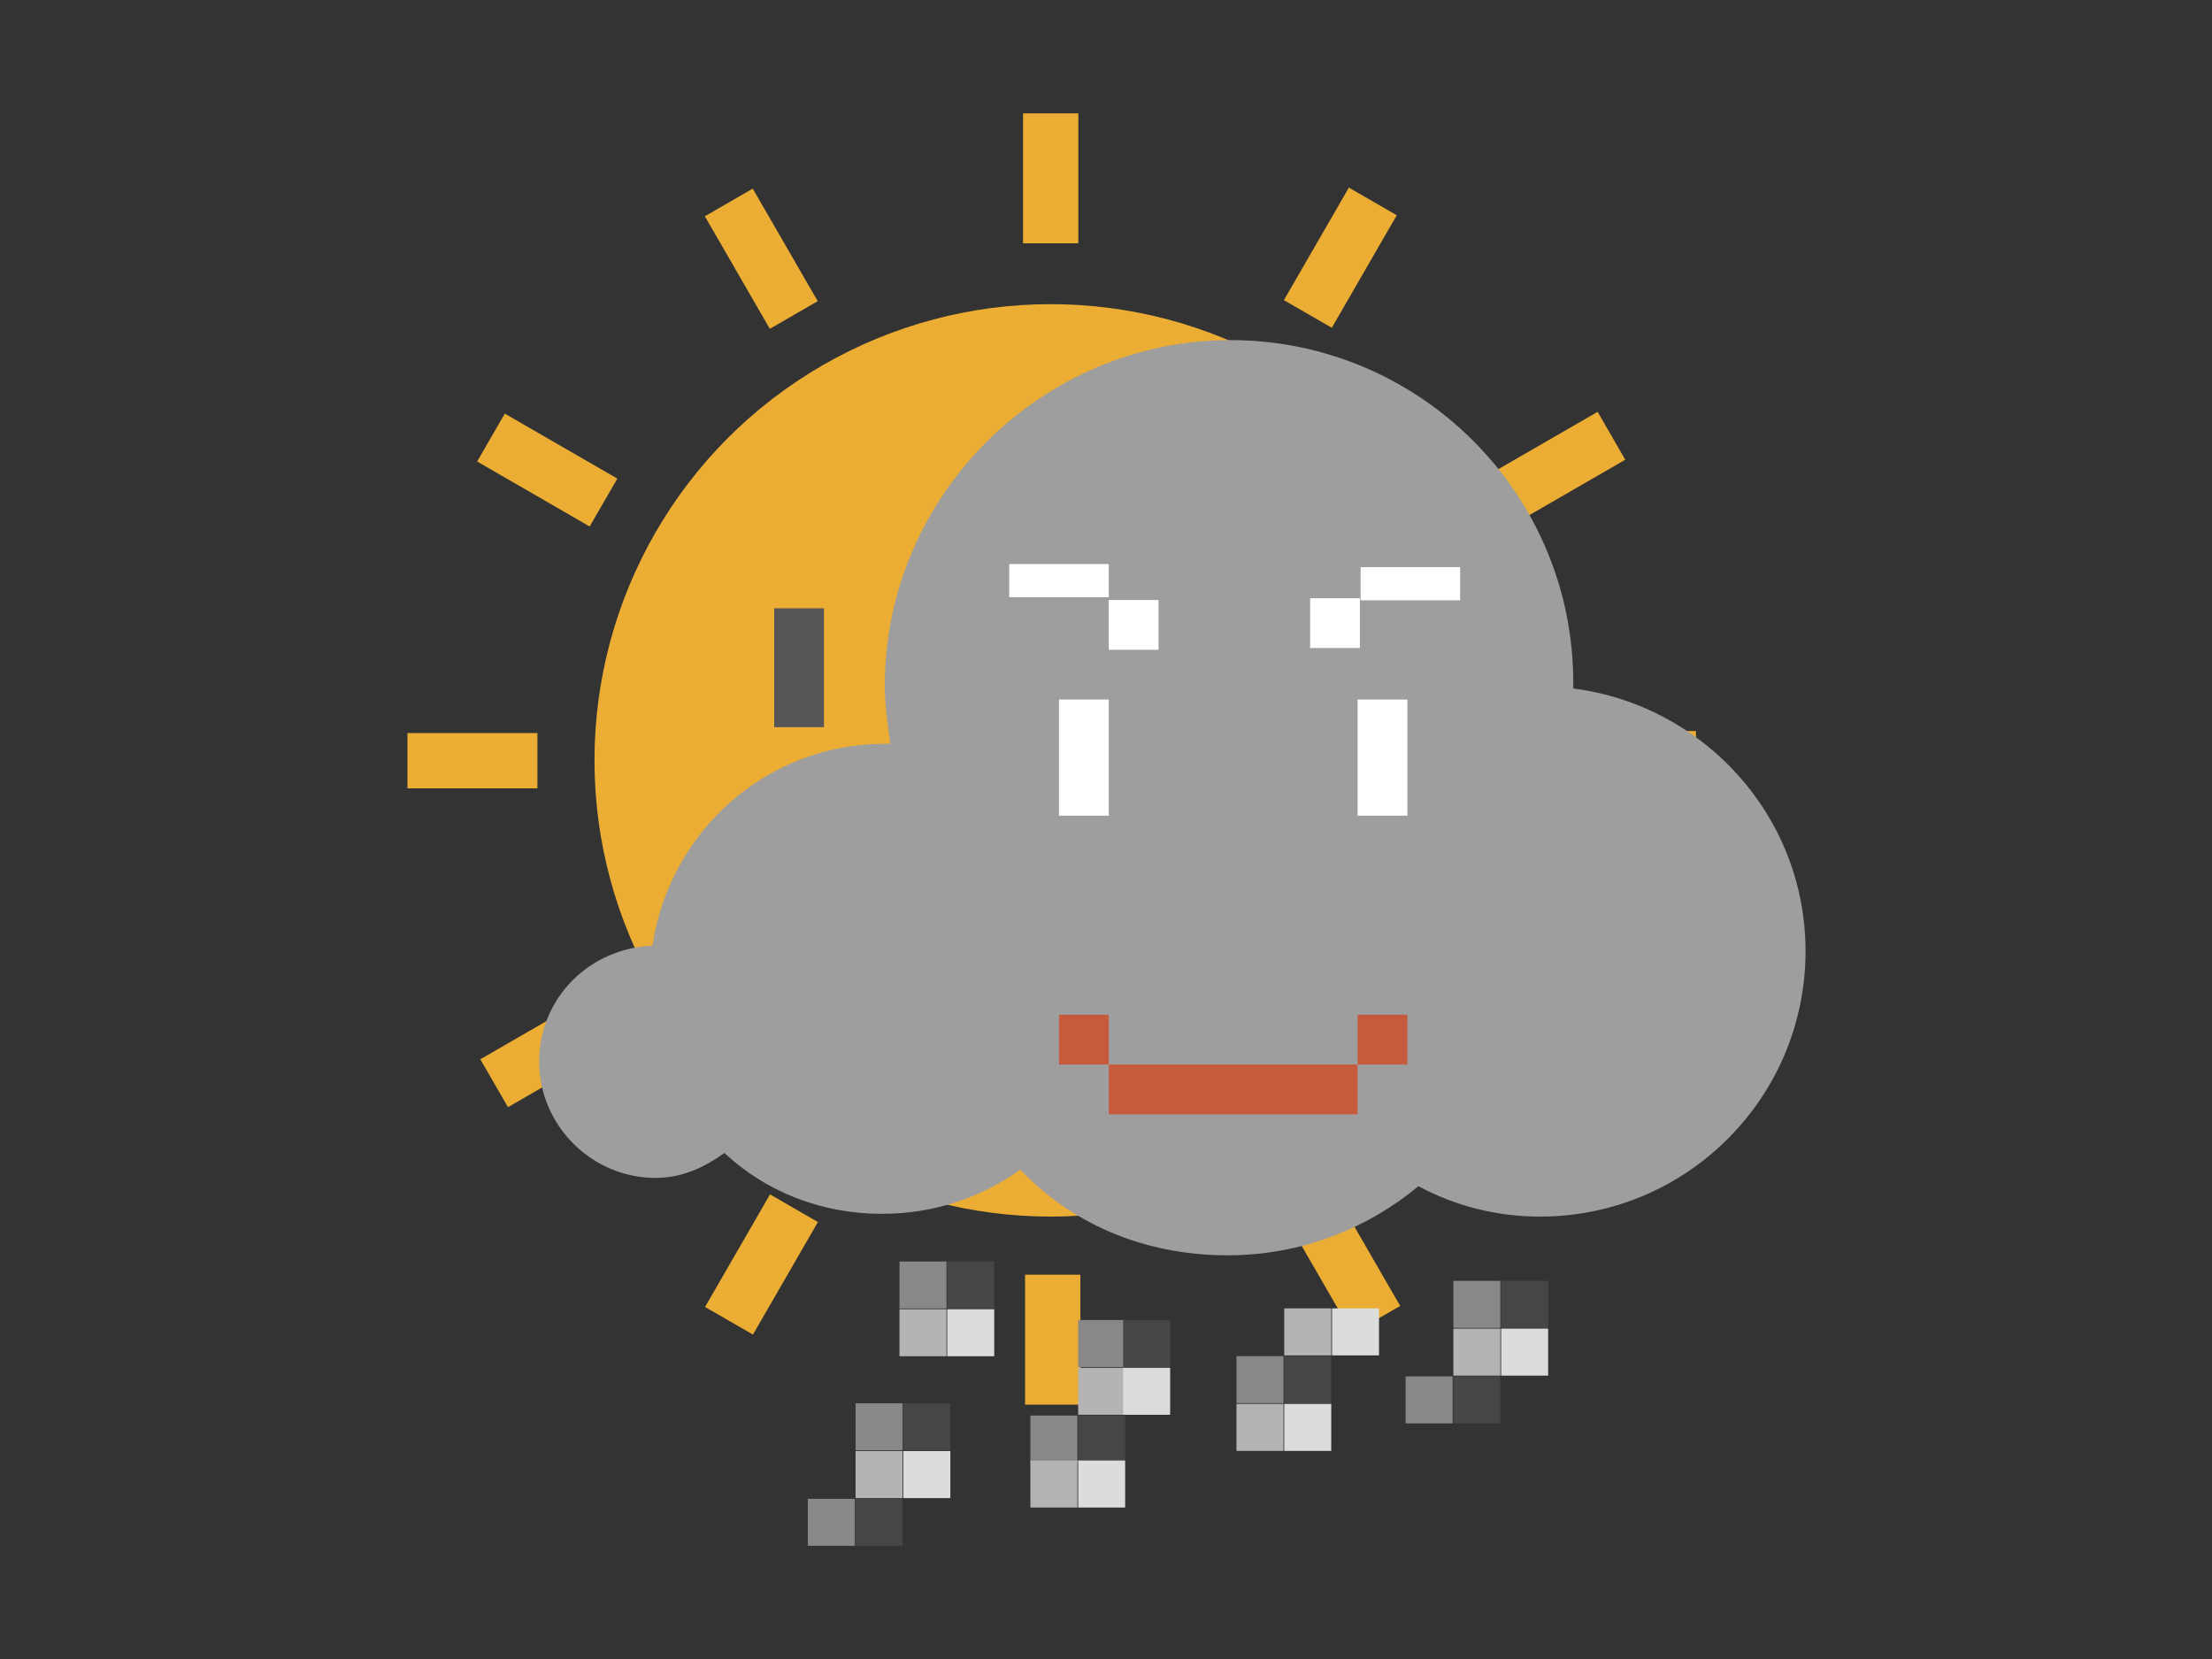 <?xml version="1.0" encoding="utf-8"?>
<!-- Generator: Adobe Illustrator 28.2.0, SVG Export Plug-In . SVG Version: 6.00 Build 0)  -->
<svg version="1.1" xmlns="http://www.w3.org/2000/svg" xmlns:xlink="http://www.w3.org/1999/xlink" x="0px" y="0px"
	 viewBox="0 0 80 60" style="enable-background:new 0 0 80 60;" xml:space="preserve">
<rect x="0" y="0" width="80" height="60" fill="#333333" stroke="none"/>
<style type="text/css">
	.st0{fill:#1992D2;}
	.st1{fill:#575656;}
	.st2{fill:#C75A3C;}
	.st3{fill:#49484A;}
	.st4{fill:#FFFFFF;}
	.st5{fill:#DBDCDC;}
	.st6{fill:#48474A;}
	.st7{fill:#E5AD24;}
	.st8{fill:#D7E2E9;}
	.st9{fill:#EBAD33;}
	.st10{fill:#F3E528;}
	.st11{fill:#888888;}
	.st12{fill:#464648;}
	.st13{fill:#B4B4B5;}
	.st14{fill:#B6BEC2;}
	.st15{fill:#A4A7A7;}
	.st16{fill:none;}
	.st17{opacity:0.51;}
	.st18{fill:#DFE9E8;}
	.st19{fill:#D3DBD7;}
	.st20{fill:#9E9E9F;}
	.st21{fill:#E5E5E6;}
	.st22{fill:#7DCCF3;}
	.st23{fill:#D2ECFA;}
	.st24{fill:#892425;}
	.st25{fill:#231815;}
	.st26{fill:#4176A0;}
	.st27{fill:none;stroke:#231815;stroke-width:0.69;stroke-miterlimit:10;}
	.st28{fill:#7BAFA7;}
	.st29{fill:#C6E7F9;}
	.st30{fill:#ACDDF7;}
	.st31{fill:#040000;}
</style>
<g id="バック">
</g>
<g id="アイコン">
	<g>
		<g>
			<g>
				<circle class="st9" cx="38" cy="27.5" r="16.5"/>
			</g>
			<g>
				<rect x="28" y="22" class="st1" width="1.8" height="4.3"/>
				<rect x="46.3" y="22" class="st1" width="1.8" height="4.3"/>
				<rect x="31.6" y="32.3" class="st2" width="1.8" height="1.8"/>
				<rect x="33.5" y="34.1" class="st2" width="9.1" height="1.8"/>
				<rect x="42.6" y="32.3" class="st2" width="1.8" height="1.8"/>
			</g>
			<rect x="26.5" y="7" transform="matrix(0.866 -0.5 0.5 0.866 -0.957 15.01)" class="st9" width="2" height="4.7"/>
			<rect x="18.8" y="14.6" transform="matrix(0.5 -0.866 0.866 0.5 -4.787 25.672)" class="st9" width="2" height="4.7"/>
			
				<rect x="16" y="25.2" transform="matrix(4.177021e-11 -1 1 4.177021e-11 -10.464 44.512)" class="st9" width="2" height="4.7"/>
			<rect x="18.8" y="35.7" transform="matrix(-0.5 -0.866 0.866 -0.5 -3.145 74.173)" class="st9" width="2" height="4.7"/>
			<rect x="26.5" y="43.3" transform="matrix(-0.866 -0.5 0.5 -0.866 28.53 99.015)" class="st9" width="2" height="4.7"/>
			
				<rect x="37" y="46.2" transform="matrix(-1 -9.080393e-11 9.080393e-11 -1 76.073 97.001)" class="st9" width="2" height="4.7"/>
			<rect x="47.5" y="43.3" transform="matrix(-0.866 0.5 -0.5 -0.866 113.425 60.978)" class="st9" width="2" height="4.7"/>
			<rect x="55.2" y="35.7" transform="matrix(-0.5 0.866 -0.866 -0.5 117.255 8.291)" class="st9" width="2" height="4.7"/>
			
				<rect x="58" y="25.2" transform="matrix(-1.407463e-10 1 -1 -1.407463e-10 86.537 -31.561)" class="st9" width="2" height="4.7"/>
			<rect x="55.2" y="14.6" transform="matrix(0.5 0.866 -0.866 0.5 42.824 -40.209)" class="st9" width="2" height="4.7"/>
			<rect x="47.5" y="7" transform="matrix(0.866 0.5 -0.5 0.866 11.149 -23.027)" class="st9" width="2" height="4.7"/>
			<g>
				<rect x="37" y="4.1" class="st9" width="2" height="4.7"/>
			</g>
		</g>
		<g>
			<g>
				<g>
					<path class="st20" d="M56.9,24.9c0-0.1,0-0.1,0-0.2c0-6.9-5.6-12.4-12.4-12.4S32,17.9,32,24.8c0,0.7,0.1,1.4,0.2,2.1
						c-0.1,0-0.1,0-0.2,0c-4.3,0-7.8,3.2-8.4,7.3c-2.3,0.1-4.1,1.9-4.1,4.2c0,2.3,1.9,4.2,4.2,4.2c1,0,1.8-0.4,2.5-0.9
						c1.5,1.4,3.5,2.2,5.7,2.2c1.9,0,3.6-0.6,5-1.6c1.8,1.9,4.4,3.1,7.5,3.1c2.7,0,5.1-1,6.9-2.5c1.3,0.7,2.8,1.1,4.4,1.1
						c5.3,0,9.6-4.3,9.6-9.6C65.3,29.5,61.6,25.5,56.9,24.9z"/>
					<g>
						<g>
							<rect x="38.3" y="25.3" class="st4" width="1.8" height="4.2"/>
							<rect x="49.1" y="25.3" class="st4" width="1.8" height="4.2"/>
						</g>
						<rect x="36.5" y="20.4" class="st4" width="3.6" height="1.2"/>
						<rect x="40.1" y="21.7" class="st4" width="1.8" height="1.8"/>
						
							<rect x="49.1" y="20.4" transform="matrix(-1 -3.869051e-11 3.869051e-11 -1 101.908 42.111)" class="st4" width="3.6" height="1.2"/>
						
							<rect x="47.3" y="21.7" transform="matrix(-1 -5.236135e-11 5.236135e-11 -1 96.482 45.136)" class="st4" width="1.8" height="1.8"/>
						<rect x="38.3" y="36.7" class="st2" width="1.8" height="1.8"/>
						<rect x="40.1" y="38.5" class="st2" width="9" height="1.8"/>
						<rect x="49.1" y="36.7" class="st2" width="1.8" height="1.8"/>
					</g>
				</g>
				<g>
					<g>
						
							<rect x="32.5" y="45.7" transform="matrix(-1 -1.347999e-10 1.347999e-10 -1 66.731 93.023)" class="st11" width="1.7" height="1.7"/>
						
							<rect x="34.2" y="45.7" transform="matrix(-1 -1.347999e-10 1.347999e-10 -1 70.158 93.023)" class="st12" width="1.7" height="1.7"/>
						
							<rect x="32.5" y="47.4" transform="matrix(-1 -1.284312e-10 1.284312e-10 -1 66.731 96.45)" class="st13" width="1.7" height="1.7"/>
						
							<rect x="34.2" y="47.4" transform="matrix(-1 -1.284312e-10 1.284312e-10 -1 70.158 96.45)" class="st5" width="1.7" height="1.7"/>
					</g>
					<g>
						
							<rect x="31" y="50.7" transform="matrix(-1 -1.337385e-10 1.337385e-10 -1 63.643 103.153)" class="st11" width="1.7" height="1.7"/>
						
							<rect x="32.7" y="50.7" transform="matrix(-1 -1.337385e-10 1.337385e-10 -1 67.071 103.153)" class="st12" width="1.7" height="1.7"/>
						
							<rect x="31" y="52.4" transform="matrix(-1 -1.326771e-10 1.326771e-10 -1 63.643 106.58)" class="st13" width="1.7" height="1.7"/>
						
							<rect x="32.7" y="52.4" transform="matrix(-1 -1.326771e-10 1.326771e-10 -1 67.071 106.58)" class="st5" width="1.7" height="1.7"/>
					</g>
					<g>
						
							<rect x="29.3" y="54.1" transform="matrix(-1 -1.347999e-10 1.347999e-10 -1 60.216 110.007)" class="st11" width="1.7" height="1.7"/>
						
							<rect x="31" y="54.1" transform="matrix(-1 -1.347999e-10 1.347999e-10 -1 63.643 110.007)" class="st12" width="1.7" height="1.7"/>
					</g>
					<g>
						
							<rect x="38.9" y="47.7" transform="matrix(-1 -1.263084e-10 1.263084e-10 -1 79.593 97.14)" class="st11" width="1.7" height="1.7"/>
						
							<rect x="40.7" y="47.7" transform="matrix(-1 -1.263084e-10 1.263084e-10 -1 83.02 97.14)" class="st12" width="1.7" height="1.7"/>
						
							<rect x="38.9" y="49.4" transform="matrix(-1 -1.273698e-10 1.273698e-10 -1 79.593 100.567)" class="st13" width="1.7" height="1.7"/>
						
							<rect x="40.7" y="49.4" transform="matrix(-1 -1.273698e-10 1.273698e-10 -1 83.02 100.567)" class="st5" width="1.7" height="1.7"/>
					</g>
					<g>
						
							<rect x="37.2" y="51.1" transform="matrix(-1 -1.337385e-10 1.337385e-10 -1 76.165 103.995)" class="st11" width="1.7" height="1.7"/>
						
							<rect x="38.9" y="51.1" transform="matrix(-1 -1.337385e-10 1.337385e-10 -1 79.593 103.995)" class="st12" width="1.7" height="1.7"/>
						
							<rect x="37.2" y="52.9" transform="matrix(-1 -1.273698e-10 1.273698e-10 -1 76.165 107.422)" class="st13" width="1.7" height="1.7"/>
						
							<rect x="38.9" y="52.9" transform="matrix(-1 -1.273698e-10 1.273698e-10 -1 79.593 107.422)" class="st5" width="1.7" height="1.7"/>
					</g>
					<g>
						
							<rect x="52.6" y="46.3" transform="matrix(-1 -1.401067e-10 1.401067e-10 -1 106.863 94.324)" class="st11" width="1.7" height="1.7"/>
						
							<rect x="54.3" y="46.3" transform="matrix(-1 -1.401067e-10 1.401067e-10 -1 110.29 94.324)" class="st12" width="1.7" height="1.7"/>
						
							<rect x="52.6" y="48" transform="matrix(-1 -1.411681e-10 1.411681e-10 -1 106.863 97.751)" class="st13" width="1.7" height="1.7"/>
						
							<rect x="54.3" y="48" transform="matrix(-1 -1.411681e-10 1.411681e-10 -1 110.29 97.751)" class="st5" width="1.7" height="1.7"/>
					</g>
					<g>
						
							<rect x="50.9" y="49.7" transform="matrix(-1 -1.273698e-10 1.273698e-10 -1 103.436 101.179)" class="st11" width="1.7" height="1.7"/>
						
							<rect x="52.6" y="49.7" transform="matrix(-1 -1.273698e-10 1.273698e-10 -1 106.863 101.179)" class="st12" width="1.7" height="1.7"/>
					</g>
					<g>
						
							<rect x="46.4" y="47.4" transform="matrix(-1 -1.347999e-10 1.347999e-10 -1 94.546 96.419)" class="st13" width="1.7" height="1.7"/>
						
							<rect x="48.1" y="47.4" transform="matrix(-1 -1.347999e-10 1.347999e-10 -1 97.974 96.419)" class="st5" width="1.7" height="1.7"/>
					</g>
					<g>
						
							<rect x="44.7" y="49.1" transform="matrix(-1 -1.347999e-10 1.347999e-10 -1 91.119 99.847)" class="st11" width="1.7" height="1.7"/>
						
							<rect x="46.4" y="49.1" transform="matrix(-1 -1.347999e-10 1.347999e-10 -1 94.546 99.847)" class="st12" width="1.7" height="1.7"/>
						
							<rect x="44.7" y="50.8" transform="matrix(-1 -1.326771e-10 1.326771e-10 -1 91.119 103.274)" class="st13" width="1.7" height="1.7"/>
						
							<rect x="46.4" y="50.8" transform="matrix(-1 -1.326771e-10 1.326771e-10 -1 94.546 103.274)" class="st5" width="1.7" height="1.7"/>
					</g>
				</g>
			</g>
		</g>
	</g>
</g>
<g id="矢印">
</g>
<g id="ファイル名">
</g>
</svg>
